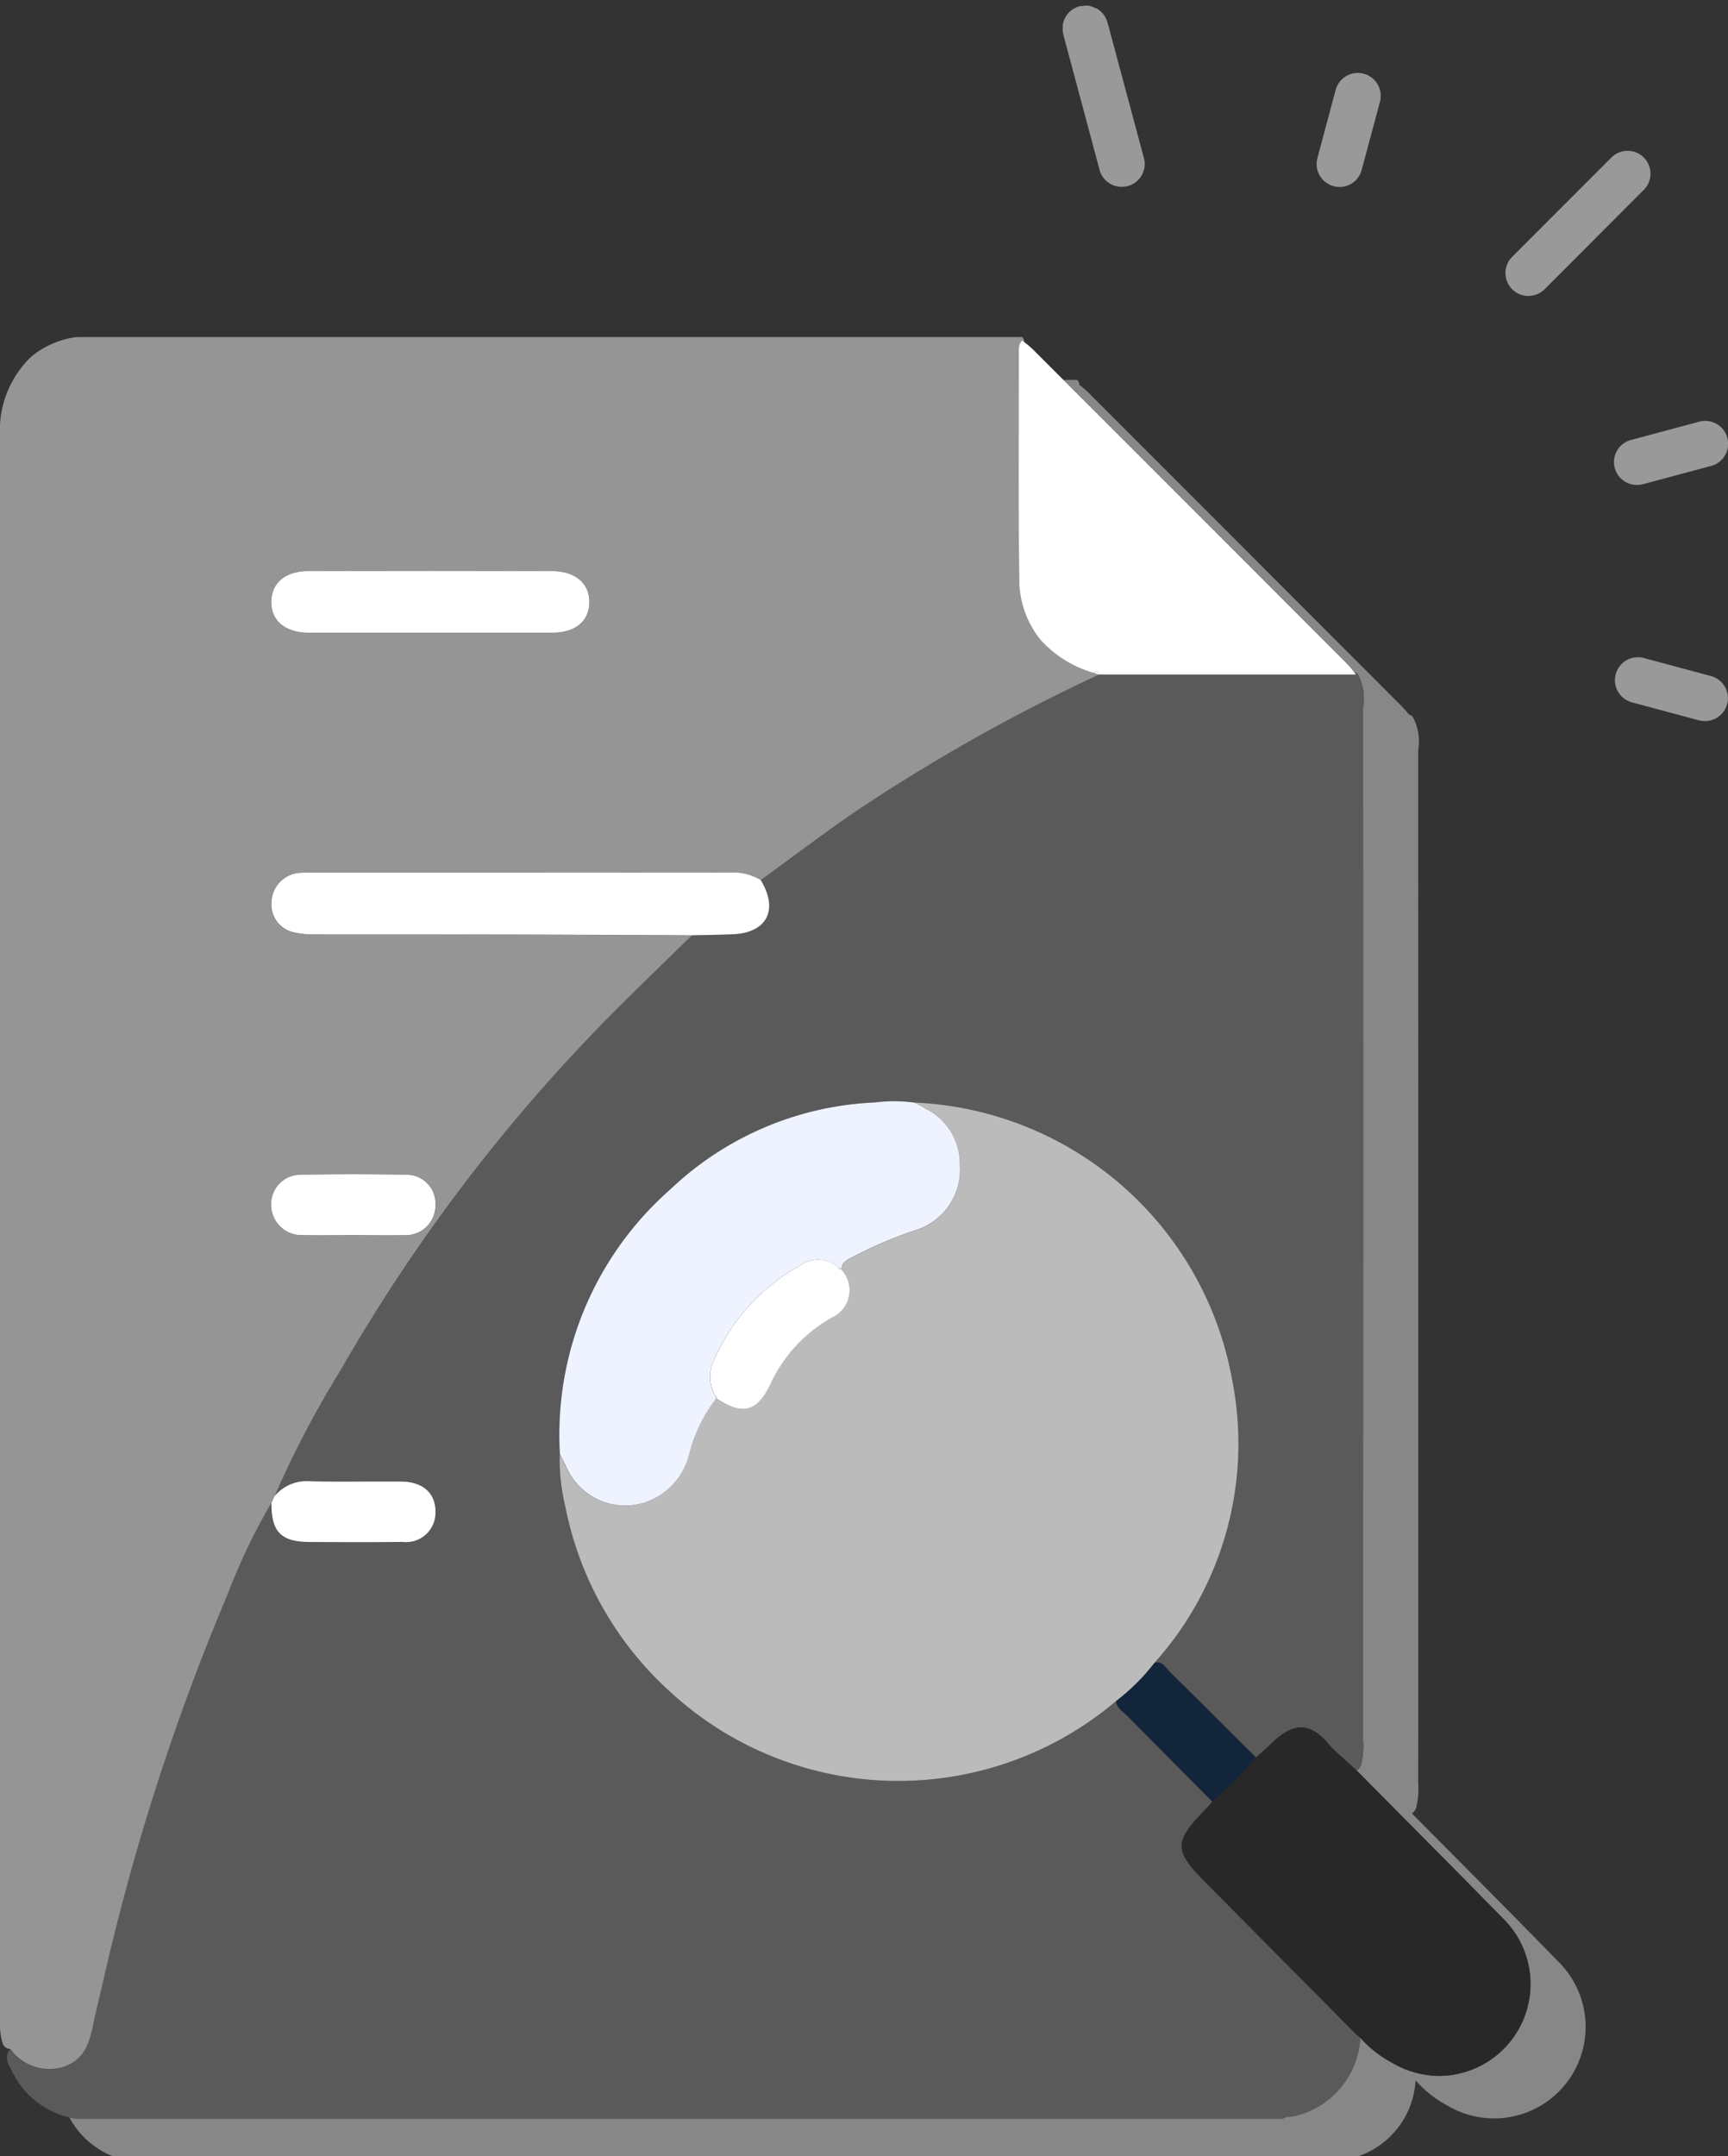 <svg xmlns="http://www.w3.org/2000/svg" xmlns:xlink="http://www.w3.org/1999/xlink" width="89" height="111" viewBox="0 0 89 111">
  <rect x="0" y="0" width="89" height="111" fill="#333333" stroke="none"/>
  <defs>
    <style>
      .cls-1 {
        clip-path: url(#clip-No_result_icon_blue);
      }

      .cls-2 {
        fill: #878787;
      }

      .cls-3 {
        fill: #5a5a5a;
      }

      .cls-4 {
        fill: #959595;
      }

      .cls-5 {
        fill: #bbb;
      }

      .cls-6 {
        fill: #eef3ff;
      }

      .cls-7 {
        fill: #fff;
      }

      .cls-8 {
        fill: #282828;
      }

      .cls-9 {
        fill: #ffffff;
      }

      .cls-10 {
        fill: #505050;
      }

      .cls-11 {
        fill: #2c2c2c;
      }

      .cls-12 {
        fill: #13253a;
      }

      .cls-13 {
        fill: #999;
      }
    </style>
    <clipPath id="clip-No_result_icon_blue">
      <rect width="89" height="111"/>
    </clipPath>
  </defs>
  <g id="No_result_icon_blue" data-name="No result icon blue" class="cls-1">
    <g id="Group_10701" data-name="Group 10701" transform="translate(-915 -347)">
      <path id="Path_1" data-name="Path 1" class="cls-2" d="M879.7-263.22c-2.492-2.556-5.015-5.08-7.527-7.613a.549.549,0,0,0,.225-.307,3.9,3.9,0,0,0,.1-1.246q.006-3.759.006-7.521,0-22.842-.006-45.676a2.631,2.631,0,0,0-.293-1.73,1.572,1.572,0,0,0-.2-.113,4.409,4.409,0,0,0-.322-.375q-8.094-8.107-16.186-16.2a5.715,5.715,0,0,0-.443-.379.5.5,0,0,0-.111-.256h-.719q7.314,7.309,14.621,14.625a4.961,4.961,0,0,1,.353.422c.056.026.117.037.171.068a2.633,2.633,0,0,1,.292,1.729q.008,22.838,0,45.676v7.523a3.934,3.934,0,0,1-.1,1.242.5.5,0,0,1-.237.3c2.514,2.542,5.041,5.071,7.538,7.622a4.728,4.728,0,0,1,.069,6.687,4.732,4.732,0,0,1-3.338,1.42,4.808,4.808,0,0,1-2.474-.7,5.769,5.769,0,0,1-1.607-1.271,4.373,4.373,0,0,1-3.457,4.05c-.173.031-.364-.021-.51.124H803.39c-.126-.019-.247-.05-.37-.079a4.38,4.38,0,0,0,3.212,2.281h62.153c.141-.144.332-.088.5-.123a4.373,4.373,0,0,0,3.477-4.055,5.729,5.729,0,0,0,1.6,1.279,4.716,4.716,0,0,0,5.822-.738A4.717,4.717,0,0,0,879.7-263.22Z" transform="translate(115.545 711.197)"/>
      <path id="Path_2" data-name="Path 2" class="cls-3" d="M869.373-329.521c-.054-.031-.115-.042-.171-.068.034.042.068.082.1.123H856.052a93.246,93.246,0,0,0-12.73,7.181c-1.581,1.1-3.121,2.268-4.681,3.4.94,1.55.295,2.739-1.5,2.788-.683.025-1.361.036-2.039.05h0c-1.3,1.268-2.6,2.527-3.884,3.806A88.7,88.7,0,0,0,817-293.652a51.69,51.69,0,0,0-3.382,6.431l.013.008a2.138,2.138,0,0,1,1.778-.723c1.576.039,3.154,0,4.73.017,1.112.012,1.752.615,1.741,1.588a1.514,1.514,0,0,1-1.483,1.544,1.429,1.429,0,0,1-.217-.011c-1.577.022-3.154.012-4.731.005-1.524-.006-2.024-.509-2.018-2l-.012,0a31.8,31.8,0,0,0-2.249,4.707,118.129,118.129,0,0,0-6.389,19.84c-.157.695-.336,1.385-.482,2.081-.217,1.035-.412,2.033-1.648,2.415a2.374,2.374,0,0,1-.34.065,2.476,2.476,0,0,1-2.328-1.011l-.009,0c-.318.391-.093.761.09,1.106a4.365,4.365,0,0,0,2.952,2.406c.123.029.244.06.37.079h62.154c.146-.145.337-.093.51-.124a4.373,4.373,0,0,0,3.457-4.05c-.061-.051-.116-.108-.181-.153q-3.867-3.9-7.739-7.8c-1.684-1.691-1.693-2.114-.049-3.8.127-.127.237-.269.354-.4l0-.006,0,0q-2.191-2.207-4.379-4.415c-.221-.225-.537-.389-.577-.756l0,0,0,0a17.347,17.347,0,0,1-22.994-.513,17.363,17.363,0,0,1-5.36-9.474,10.31,10.31,0,0,1-.292-2.733h0a16.806,16.806,0,0,1,5.69-13.632,16.287,16.287,0,0,1,10.548-4.472,7.567,7.567,0,0,1,2.028.01v-.005a17.386,17.386,0,0,1,16.37,14.324,16.89,16.89,0,0,1-4,14.517l0,0,0,0c.42-.106.568.264.784.476,1.485,1.46,2.957,2.934,4.433,4.4.263-.237.528-.464.778-.709,1.216-1.188,2.083-1.129,3.14.228.418.376.832.753,1.246,1.125l.014.014a.5.5,0,0,0,.237-.3,3.934,3.934,0,0,0,.1-1.242v-7.523q.008-22.838,0-45.676A2.633,2.633,0,0,0,869.373-329.521Zm-53.1,44.916-.01,0,.01-.016Z" transform="translate(115.545 711.197)"/>
      <path id="Path_3" data-name="Path 3" class="cls-4" d="M856.051-329.466c-.1-.023-.184-.062-.278-.089a5.871,5.871,0,0,1-2.711-1.683,4.927,4.927,0,0,1-1.108-3.136c-.048-3.42-.029-6.841-.023-10.262q0-.683,0-1.366c0-.238-.025-.488.183-.664l.1.082a.587.587,0,0,0-.1-.259H803.394a4.576,4.576,0,0,0-2.331,1.011,5.24,5.24,0,0,0-1.614,3.931q.008,40.828.007,81.658a3.921,3.921,0,0,0,.047.892c.064.276.077.61.475.645l.009,0a2.476,2.476,0,0,0,2.328,1.011,2.374,2.374,0,0,0,.34-.065c1.236-.382,1.431-1.38,1.648-2.415.146-.7.325-1.386.482-2.081a118.129,118.129,0,0,1,6.389-19.84,31.8,31.8,0,0,1,2.249-4.707l.011-.021v0l.167-.355.005-.005.016-.035A51.69,51.69,0,0,1,817-293.652a88.7,88.7,0,0,1,14.212-18.584c1.284-1.279,2.584-2.538,3.884-3.806h-.18q-4.873-.021-9.749-.039c-3.161-.007-6.322,0-9.484-.006a4.534,4.534,0,0,1-1.064-.1,1.462,1.462,0,0,1-1.19-1.565,1.559,1.559,0,0,1,1.4-1.5,6.091,6.091,0,0,1,.715-.015q10.737,0,21.473-.007a2.776,2.776,0,0,1,1.586.373l.031.016,0,.006c1.56-1.136,3.1-2.3,4.681-3.4a93.246,93.246,0,0,1,12.73-7.181Zm-41.2,25.754c.046,0,.093,0,.139,0q2.676-.059,5.355,0a1.482,1.482,0,0,1,1.549,1.412,1.383,1.383,0,0,1,0,.182,1.5,1.5,0,0,1-.176.7,1.545,1.545,0,0,1-.3.4,1.5,1.5,0,0,1-1.036.417c-.04,0-.08,0-.12,0-.862.017-1.725,0-2.588,0s-1.726.016-2.589,0a1.565,1.565,0,0,1-1.65-1.475l0-.039A1.51,1.51,0,0,1,814.848-303.712ZM827.9-331.621c-2.091,0-4.177,0-6.27,0h-6.269c-1.222,0-1.953-.625-1.93-1.619.023-.957.73-1.551,1.915-1.553q6.268-.014,12.538,0c1.216,0,1.952.644,1.93,1.631C829.789-332.2,829.084-331.625,827.9-331.621Z" transform="translate(115.545 711.197)"/>
      <path id="Path_4" data-name="Path 4" class="cls-5" d="M862.927-293.108a17.386,17.386,0,0,0-16.37-14.324v.005h0c.2.1.4.207.585.319a3.161,3.161,0,0,1,1.751,2.914,3.258,3.258,0,0,1-2.364,3.365,21.262,21.262,0,0,0-3.106,1.329c-.288.15-.615.263-.626.671a1.557,1.557,0,0,1-.1,2.2,1.544,1.544,0,0,1-.417.274,7.589,7.589,0,0,0-3.183,3.475c-.688,1.392-1.433,1.564-2.754.678v.005a7.727,7.727,0,0,0-1.412,2.932,3.492,3.492,0,0,1-2.28,2.428,3.309,3.309,0,0,1-4.048-1.857c-.013-.031-.032-.056-.044-.087-.084-.187-.182-.367-.273-.55a10.31,10.31,0,0,0,.292,2.733,17.363,17.363,0,0,0,5.36,9.474,17.347,17.347,0,0,0,22.994.513l0,0c.016-.012.028-.026.044-.038a10.6,10.6,0,0,0,1.91-1.9c.009-.012.02-.022.029-.034l0,0A16.89,16.89,0,0,0,862.927-293.108Z" transform="translate(115.545 711.197)"/>
      <path id="Path_5" data-name="Path 5" class="cls-6" d="M847.144-307.108c-.187-.112-.38-.22-.585-.319h0a7.567,7.567,0,0,0-2.028-.01,16.287,16.287,0,0,0-10.548,4.472,16.806,16.806,0,0,0-5.69,13.632h0c.091.183.189.363.273.55.012.031.031.056.044.087a3.309,3.309,0,0,0,4.048,1.857,3.492,3.492,0,0,0,2.28-2.428,7.727,7.727,0,0,1,1.412-2.932v-.005h0c-.025-.037-.034-.08-.056-.119a1.965,1.965,0,0,1,0-1.987,10.061,10.061,0,0,1,4.326-4.7,1.585,1.585,0,0,1,2.037.075,1.435,1.435,0,0,1,.139.1v0c.011-.408.338-.521.626-.671a21.262,21.262,0,0,1,3.106-1.329,3.258,3.258,0,0,0,2.364-3.365A3.161,3.161,0,0,0,847.144-307.108Z" transform="translate(115.545 711.197)"/>
      <path id="Path_6" data-name="Path 6" class="cls-7" d="M869.3-329.466c-.035-.041-.069-.081-.1-.123a4.961,4.961,0,0,0-.353-.422q-7.306-7.316-14.621-14.625-.786-.785-1.57-1.57a5.772,5.772,0,0,0-.445-.378l-.1-.082c-.208.176-.183.426-.183.664q0,.683,0,1.366c-.006,3.421-.025,6.842.023,10.262a4.927,4.927,0,0,0,1.108,3.136,5.871,5.871,0,0,0,2.711,1.683l.017-.008c.065-.03.136-.041.2-.065a.509.509,0,0,1,.061.161H869.3Z" transform="translate(115.545 711.197)"/>
      <path id="Path_7" data-name="Path 7" class="cls-7" d="M855.993-329.628c-.067.024-.138.035-.2.065l-.017.008c.094.027.183.066.278.089h0A.509.509,0,0,0,855.993-329.628Z" transform="translate(115.545 711.197)"/>
      <path id="Path_8" data-name="Path 8" class="cls-8" d="M876.861-265.43c-2.5-2.551-5.024-5.08-7.538-7.622l-.014-.014c-.414-.372-.828-.749-1.246-1.125-1.057-1.357-1.924-1.416-3.14-.228-.25.245-.515.472-.778.709l0,0c-.019.023-.041.043-.06.066a20.754,20.754,0,0,1-2.18,2.188l-.009.008,0,.006c-.117.131-.227.273-.354.4-1.644,1.683-1.635,2.106.049,3.8q3.871,3.9,7.739,7.8c.065.045.12.1.181.153a5.769,5.769,0,0,0,1.607,1.271,4.808,4.808,0,0,0,2.474.7,4.732,4.732,0,0,0,3.338-1.42A4.728,4.728,0,0,0,876.861-265.43Z" transform="translate(115.545 711.197)"/>
      <path id="Path_9" data-name="Path 9" class="cls-9" d="M838.641-318.881l0-.006-.031-.016a2.776,2.776,0,0,0-1.586-.373q-10.737.008-21.473.007a6.091,6.091,0,0,0-.715.015,1.559,1.559,0,0,0-1.4,1.5,1.462,1.462,0,0,0,1.19,1.565,4.534,4.534,0,0,0,1.064.1c3.162.006,6.323,0,9.484.006q4.873.011,9.749.039h.179c.678-.014,1.356-.025,2.039-.05C838.936-316.142,839.581-317.331,838.641-318.881Z" transform="translate(115.545 711.197)"/>
      <path id="Path_10" data-name="Path 10" class="cls-10" d="M816.275-284.605v-.02l-.01.016Z" transform="translate(115.545 711.197)"/>
      <path id="Path_11" data-name="Path 11" class="cls-9" d="M820.143-287.919c-1.576-.017-3.154.022-4.73-.017a2.138,2.138,0,0,0-1.778.723l-.013-.008-.016.035-.005.005-.167.355v0l-.011.021.012,0c-.006,1.495.494,2,2.018,2,1.577.007,3.154.017,4.731-.005a1.429,1.429,0,0,0,.217.011,1.514,1.514,0,0,0,1.483-1.544C821.9-287.3,821.255-287.907,820.143-287.919Z" transform="translate(115.545 711.197)"/>
      <path id="Path_12" data-name="Path 12" class="cls-11" d="M858.9-278.534c.006-.019.018-.034.023-.053-.009.012-.02.022-.029.034Z" transform="translate(115.545 711.197)"/>
      <path id="Path_13" data-name="Path 13" class="cls-11" d="M856.986-276.653c-.016.012-.028.026-.044.038.025-.007.045-.022.07-.031Z" transform="translate(115.545 711.197)"/>
      <path id="Path_14" data-name="Path 14" class="cls-12" d="M864.145-273.71c-1.476-1.47-2.948-2.944-4.433-4.4-.216-.212-.364-.582-.784-.476l0,0c-.005.019-.017.034-.023.053l-.006-.019a10.6,10.6,0,0,1-1.91,1.9l.026.007c-.025.009-.045.024-.07.031l0,0c.04.367.356.531.577.756q2.188,2.209,4.379,4.415l0,0,.008-.014v.006a20.754,20.754,0,0,0,2.18-2.188c-.015,0-.028-.01-.043-.013.034-.016.064-.04.1-.055Z" transform="translate(115.545 711.197)"/>
      <path id="Path_15" data-name="Path 15" class="cls-11" d="M864.045-273.654c.015,0,.028.011.043.013.019-.023.041-.043.06-.066l0,0h0C864.109-273.694,864.079-273.67,864.045-273.654Z" transform="translate(115.545 711.197)"/>
      <path id="Path_16" data-name="Path 16" class="cls-11" d="M861.907-271.459l-.008.014.009-.008Z" transform="translate(115.545 711.197)"/>
      <path id="Path_17" data-name="Path 17" class="cls-9" d="M815.358-331.622h6.269c2.093,0,4.179,0,6.27,0,1.187,0,1.892-.581,1.914-1.542.022-.987-.714-1.631-1.93-1.631q-6.268-.014-12.538,0c-1.185,0-1.892.6-1.915,1.553C813.405-332.247,814.136-331.622,815.358-331.622Z" transform="translate(115.545 711.197)"/>
      <path id="Path_18" data-name="Path 18" class="cls-9" d="M820.342-303.713q-2.679-.059-5.355,0c-.046,0-.093,0-.139,0a1.51,1.51,0,0,0-1.421,1.593l0,.039a1.565,1.565,0,0,0,1.65,1.475c.863.016,1.726,0,2.589,0s1.726.018,2.588,0c.04,0,.08.005.12,0a1.5,1.5,0,0,0,1.036-.417,1.545,1.545,0,0,0,.3-.4,1.5,1.5,0,0,0,.176-.7,1.383,1.383,0,0,0,0-.182A1.482,1.482,0,0,0,820.342-303.713Z" transform="translate(115.545 711.197)"/>
      <path id="Path_19" data-name="Path 19" class="cls-7" d="M842.8-298.829h0c-.05-.016-.1-.017-.144-.031l-.006-.024c0-.02.009-.033.01-.052a1.585,1.585,0,0,0-2.037-.075,10.061,10.061,0,0,0-4.326,4.7,1.965,1.965,0,0,0,0,1.987l.009,0,.06.014c-.005.036-.006.073-.012.109,1.321.886,2.066.714,2.754-.678a7.589,7.589,0,0,1,3.183-3.475,1.544,1.544,0,0,0,.417-.274A1.557,1.557,0,0,0,842.8-298.829Z" transform="translate(115.545 711.197)"/>
      <path id="Path_20" data-name="Path 20" class="cls-7" d="M842.659-298.935c0,.019-.01.032-.01.052l.006.024c.049.014.094.015.144.031h0v0A1.435,1.435,0,0,0,842.659-298.935Z" transform="translate(115.545 711.197)"/>
      <path id="Path_21" data-name="Path 21" class="cls-7" d="M836.3-292.327l-.009,0c.022.039.031.082.056.119h0c.006-.036.007-.073.012-.109Z" transform="translate(115.545 711.197)"/>
      <path id="Path_22" data-name="Path 22" class="cls-13" d="M884.118-356.087a1.179,1.179,0,0,0-1.667,0l-5.11,5.111-.006.006a1.179,1.179,0,0,0,.005,1.666h0a1.162,1.162,0,0,0,.831.343,1.19,1.19,0,0,0,.837-.343l5.11-5.118A1.179,1.179,0,0,0,884.118-356.087Z" transform="translate(115.545 711.197)"/>
      <path id="Path_23" data-name="Path 23" class="cls-13" d="M887.582-329.39h0l-3.491-.937a1.182,1.182,0,0,0-1.426.871,1.181,1.181,0,0,0,.815,1.412l3.492.937a1.392,1.392,0,0,0,.308.034,1.18,1.18,0,0,0,1.171-1.188A1.179,1.179,0,0,0,887.582-329.39Z" transform="translate(115.545 711.197)"/>
      <path id="Path_24" data-name="Path 24" class="cls-13" d="M868.147-354.611h0a1.128,1.128,0,0,0,.3.042,1.178,1.178,0,0,0,1.14-.876l.936-3.491a1.181,1.181,0,0,0-.811-1.46,1.181,1.181,0,0,0-1.46.811l-.01.037-.935,3.493A1.18,1.18,0,0,0,868.147-354.611Z" transform="translate(115.545 711.197)"/>
      <path id="Path_25" data-name="Path 25" class="cls-13" d="M856.085-355.447l-1.871-6.983c0-.007,0-.014,0-.021,0,.01,0,.02,0,.03l1.869,6.981a1.178,1.178,0,0,0,1.088.865A1.177,1.177,0,0,1,856.085-355.447Z" transform="translate(115.545 711.197)"/>
      <path id="Path_26" data-name="Path 26" class="cls-13" d="M858.375-356.05h0l-1.875-6.982a.275.275,0,0,0-.012-.025v0a1.18,1.18,0,0,0-.543-.7c-.031-.017-.068-.019-.1-.034a1.187,1.187,0,0,0-.326-.112,1.215,1.215,0,0,0-.364.022c-.034.006-.067,0-.1.007a1.179,1.179,0,0,0-.864.971c-.005.033.007.068.005.1a1.151,1.151,0,0,0,.022.369l1.872,6.983a1.175,1.175,0,0,0,1.086.872h.087a1.229,1.229,0,0,0,.209-.024.188.188,0,0,0,.056-.012h.007A1.178,1.178,0,0,0,858.375-356.05Z" transform="translate(115.545 711.197)"/>
      <path id="Path_27" data-name="Path 27" class="cls-13" d="M888.423-341.654a1.18,1.18,0,0,0-1.446-.834l-3.493.936a1.178,1.178,0,0,0-.869,1.421,1.177,1.177,0,0,0,1.169.9h.005a1.222,1.222,0,0,0,.307-.042l3.493-.937A1.18,1.18,0,0,0,888.423-341.654Z" transform="translate(115.545 711.197)"/>
    </g>
  </g>
</svg>
